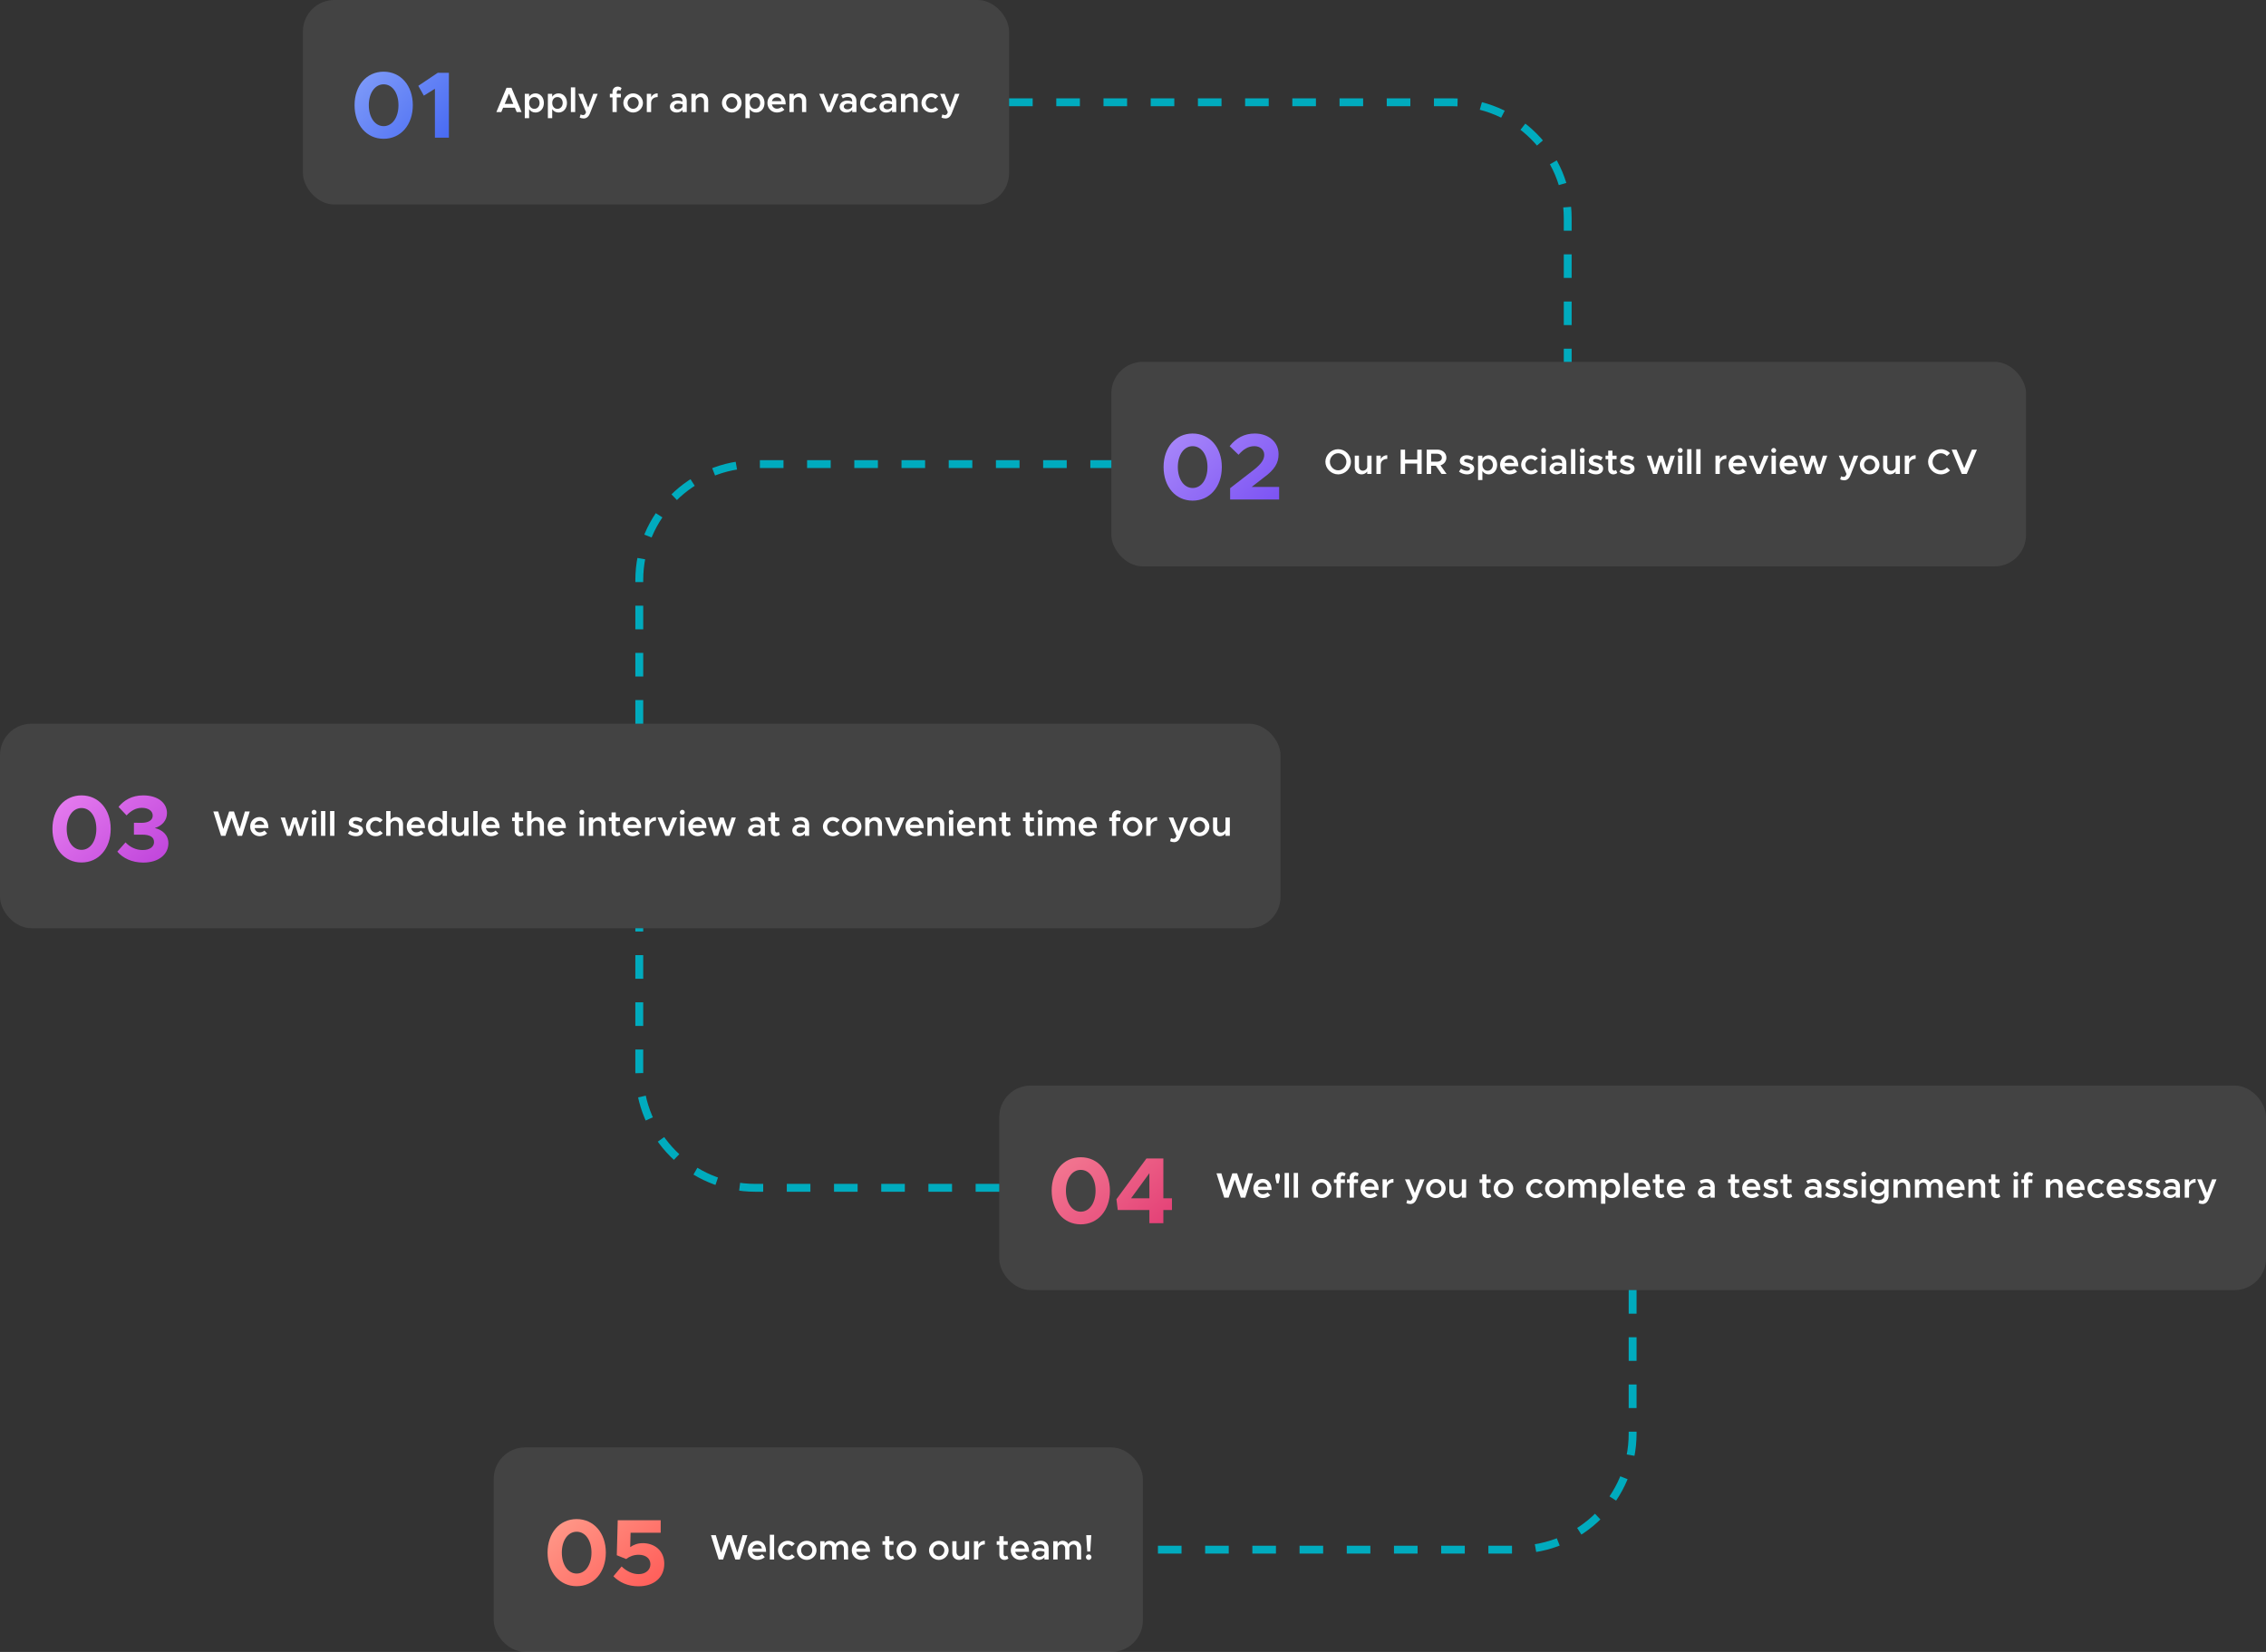 <svg xmlns="http://www.w3.org/2000/svg" xmlns:xlink="http://www.w3.org/1999/xlink" fill="none" height="840" viewBox="0 0 1152 840" width="1152"><rect x="0" y="0" width="1152" height="840" fill="#333333" stroke="none"/><linearGradient id="a" gradientUnits="userSpaceOnUse" x1="178" x2="233.963" y1="24" y2="77.964"><stop offset="0" stop-color="#8ba6fa"></stop><stop offset="1" stop-color="#3f62f1"></stop></linearGradient><linearGradient id="b" gradientUnits="userSpaceOnUse" x1="589" x2="644.504" y1="208" y2="271.434"><stop offset="0" stop-color="#b293fb"></stop><stop offset="1" stop-color="#754bf2"></stop></linearGradient><linearGradient id="c" gradientUnits="userSpaceOnUse" x1="24" x2="79.504" y1="392" y2="455.434"><stop offset="0" stop-color="#ee89f3"></stop><stop offset="1" stop-color="#b93bd8"></stop></linearGradient><linearGradient id="d" gradientUnits="userSpaceOnUse" x1="532" x2="587.253" y1="576" y2="641.119"><stop offset="0" stop-color="#f68597"></stop><stop offset="1" stop-color="#e13672"></stop></linearGradient><linearGradient id="e" gradientUnits="userSpaceOnUse" x1="275" x2="330.253" y1="760" y2="825.119"><stop offset="0" stop-color="#ffa895"></stop><stop offset="1" stop-color="#ff514f"></stop></linearGradient><rect fill="#fff" fill-opacity=".08" height="104" rx="16" width="359" x="154"></rect><path d="m195.038 70.576c8.688 0 14.832-7.056 14.832-17.088 0-9.984-6.144-17.04-14.832-17.04s-14.784 7.056-14.784 17.04c0 10.032 6.096 17.088 14.784 17.088zm0-6.432c-4.416 0-7.536-4.464-7.536-10.656s3.12-10.608 7.536-10.608c4.464 0 7.536 4.416 7.536 10.608s-3.072 10.656-7.536 10.656zm26.066 5.856h7.104v-32.976h-5.664l-9.888 6.624 2.832 4.992 5.616-3.504z" fill="url(#a)"></path><path d="m262.692 57h2.484l-5.166-12.366h-2.502l-5.166 12.366h2.502l.936-2.232h5.976zm-6.102-4.176 2.178-5.202 2.178 5.202zm15.641-5.346c-1.386 0-2.502.63-3.24 1.692v-1.476h-2.196v12.402h2.196v-4.572c.738 1.062 1.854 1.692 3.24 1.692 2.466 0 4.266-2.016 4.266-4.878 0-2.844-1.8-4.86-4.266-4.86zm-.594 7.866c-1.548 0-2.628-1.26-2.628-3.006s1.08-2.988 2.628-2.988c1.566 0 2.682 1.242 2.682 2.988s-1.116 3.006-2.682 3.006zm12.336-7.866c-1.386 0-2.502.63-3.24 1.692v-1.476h-2.196v12.402h2.196v-4.572c.738 1.062 1.854 1.692 3.24 1.692 2.466 0 4.266-2.016 4.266-4.878 0-2.844-1.8-4.86-4.266-4.86zm-.594 7.866c-1.548 0-2.628-1.26-2.628-3.006s1.08-2.988 2.628-2.988c1.566 0 2.682 1.242 2.682 2.988s-1.116 3.006-2.682 3.006zm6.847 1.656h2.196v-12.582h-2.196zm6.513 3.24c1.404-.018 2.484-.828 3.186-2.592l3.942-9.954h-2.268l-2.556 6.948-2.718-6.948h-2.322l3.942 9.378-.396.828c-.27.45-.666.612-1.188.612-.342 0-.792-.126-1.188-.342l-.468 1.584c.558.306 1.332.486 2.034.486zm16.791-13.32c0-.63.396-1.08.918-1.08.378 0 .72.144.918.342l.63-1.404c-.522-.45-1.278-.738-1.98-.738-1.548 0-2.628 1.116-2.628 2.682v.972h-1.35v1.818h1.35v7.488h2.142v-7.488h2.106v-1.818h-2.106zm8.354 10.296c2.7 0 4.986-2.232 4.986-4.878s-2.286-4.86-4.986-4.86-4.986 2.214-4.986 4.86 2.286 4.878 4.986 4.878zm0-1.872c-1.548 0-2.844-1.368-2.844-3.006 0-1.62 1.296-2.988 2.844-2.988 1.53 0 2.826 1.368 2.826 2.988 0 1.638-1.296 3.006-2.826 3.006zm9.14-5.85v-1.8h-2.196v9.306h2.196v-4.698c0-1.764 1.332-2.952 3.33-2.952v-1.872c-1.53 0-2.736.774-3.33 2.016zm14.105-2.016c-1.17 0-2.394.324-3.708.972l.756 1.53c.792-.396 1.638-.702 2.52-.702 1.692 0 2.286 1.044 2.286 2.124v.252c-.846-.324-1.764-.504-2.61-.504-2.088 0-3.798 1.26-3.798 3.096 0 1.8 1.494 2.97 3.474 2.97 1.08 0 2.25-.468 2.934-1.332v1.116h2.142v-5.598c0-2.358-1.53-3.924-3.996-3.924zm-.594 8.136c-1.044 0-1.818-.558-1.818-1.44s.882-1.494 1.98-1.494c.828 0 1.602.126 2.286.36v1.044c-.252.99-1.386 1.53-2.448 1.53zm12.044-8.136c-1.224 0-2.304.594-2.88 1.458v-1.242h-2.196v9.306h2.196v-5.886c.144-.99 1.098-1.764 2.25-1.764s1.962.9 1.962 2.16v5.49h2.124v-5.922c0-2.106-1.422-3.6-3.456-3.6zm15.438 9.738c2.7 0 4.986-2.232 4.986-4.878s-2.286-4.86-4.986-4.86-4.986 2.214-4.986 4.86 2.286 4.878 4.986 4.878zm0-1.872c-1.548 0-2.844-1.368-2.844-3.006 0-1.62 1.296-2.988 2.844-2.988 1.53 0 2.826 1.368 2.826 2.988 0 1.638-1.296 3.006-2.826 3.006zm12.38-7.866c-1.386 0-2.502.63-3.24 1.692v-1.476h-2.196v12.402h2.196v-4.572c.738 1.062 1.854 1.692 3.24 1.692 2.466 0 4.266-2.016 4.266-4.878 0-2.844-1.8-4.86-4.266-4.86zm-.594 7.866c-1.548 0-2.628-1.26-2.628-3.006s1.08-2.988 2.628-2.988c1.566 0 2.682 1.242 2.682 2.988s-1.116 3.006-2.682 3.006zm11.184-.072c-1.332 0-2.304-.9-2.574-2.178h7.02c0-3.438-1.674-5.616-4.554-5.616-2.646 0-4.734 2.052-4.734 4.842 0 2.862 2.196 4.896 4.86 4.896 1.35 0 2.97-.576 3.78-1.44l-1.386-1.44c-.522.54-1.548.936-2.412.936zm-.018-5.85c1.314 0 2.106.828 2.358 1.998h-4.896c.324-1.224 1.314-1.998 2.538-1.998zm11.444-1.944c-1.224 0-2.304.594-2.88 1.458v-1.242h-2.196v9.306h2.196v-5.886c.144-.99 1.098-1.764 2.25-1.764s1.962.9 1.962 2.16v5.49h2.124v-5.922c0-2.106-1.422-3.6-3.456-3.6zm14.052 9.522h2.07l3.942-9.306h-2.34l-2.646 6.768-2.7-6.768h-2.322zm10.937-9.522c-1.17 0-2.394.324-3.708.972l.756 1.53c.792-.396 1.638-.702 2.52-.702 1.692 0 2.286 1.044 2.286 2.124v.252c-.846-.324-1.764-.504-2.61-.504-2.088 0-3.798 1.26-3.798 3.096 0 1.8 1.494 2.97 3.474 2.97 1.08 0 2.25-.468 2.934-1.332v1.116h2.142v-5.598c0-2.358-1.53-3.924-3.996-3.924zm-.594 8.136c-1.044 0-1.818-.558-1.818-1.44s.882-1.494 1.98-1.494c.828 0 1.602.126 2.286.36v1.044c-.252.99-1.386 1.53-2.448 1.53zm11.45 1.602c1.476 0 2.718-.612 3.618-1.566l-1.476-1.278c-.522.594-1.314.972-2.124.972-1.53 0-2.808-1.368-2.808-3.006 0-1.62 1.278-2.988 2.808-2.988.792 0 1.566.378 2.07.936l1.476-1.296c-.882-.918-2.124-1.512-3.528-1.512-2.718 0-5.004 2.214-5.004 4.86s2.286 4.878 4.968 4.878zm9.394-9.738c-1.17 0-2.394.324-3.708.972l.756 1.53c.792-.396 1.638-.702 2.52-.702 1.692 0 2.286 1.044 2.286 2.124v.252c-.846-.324-1.764-.504-2.61-.504-2.088 0-3.798 1.26-3.798 3.096 0 1.8 1.494 2.97 3.474 2.97 1.08 0 2.25-.468 2.934-1.332v1.116h2.142v-5.598c0-2.358-1.53-3.924-3.996-3.924zm-.594 8.136c-1.044 0-1.818-.558-1.818-1.44s.882-1.494 1.98-1.494c.828 0 1.602.126 2.286.36v1.044c-.252.99-1.386 1.53-2.448 1.53zm12.044-8.136c-1.224 0-2.304.594-2.88 1.458v-1.242h-2.196v9.306h2.196v-5.886c.144-.99 1.098-1.764 2.25-1.764s1.962.9 1.962 2.16v5.49h2.124v-5.922c0-2.106-1.422-3.6-3.456-3.6zm10.322 9.738c1.476 0 2.718-.612 3.618-1.566l-1.476-1.278c-.522.594-1.314.972-2.124.972-1.53 0-2.808-1.368-2.808-3.006 0-1.62 1.278-2.988 2.808-2.988.792 0 1.566.378 2.07.936l1.476-1.296c-.882-.918-2.124-1.512-3.528-1.512-2.718 0-5.004 2.214-5.004 4.86s2.286 4.878 4.968 4.878zm7.235 3.024c1.403-.018 2.484-.828 3.186-2.592l3.942-9.954h-2.268l-2.556 6.948-2.718-6.948h-2.322l3.942 9.378-.396.828c-.27.45-.666.612-1.188.612-.343 0-.792-.126-1.188-.342l-.468 1.584c.558.306 1.332.486 2.034.486z" fill="#fff"></path><g stroke="#00abbe" stroke-dasharray="12 12" stroke-linejoin="round" stroke-width="4"><path d="m513 52h225c32.585 0 59 26.415 59 59v73"></path><path d="m830 656v73c0 32.585-26.415 59-59 59h-190"></path><path d="m508 604h-124c-32.585 0-59-26.415-59-59v-73"></path><path d="m325 368v-73c0-32.585 26.415-59 59-59h181"></path></g><rect fill="#fff" fill-opacity=".08" height="104" rx="16" width="465" x="565" y="184"></rect><path d="m606.327 254.576c8.688 0 14.832-7.056 14.832-17.088 0-9.984-6.144-17.04-14.832-17.04s-14.784 7.056-14.784 17.04c0 10.032 6.096 17.088 14.784 17.088zm0-6.432c-4.416 0-7.536-4.464-7.536-10.656s3.12-10.608 7.536-10.608c4.464 0 7.536 4.416 7.536 10.608s-3.072 10.656-7.536 10.656zm19.058 5.856h24.912v-6.384h-13.968l6-4.656c5.76-4.176 7.68-7.584 7.68-12 0-6.192-5.088-10.512-12.096-10.512-5.328 0-9.504 2.304-12.768 6.432l4.512 4.368c2.4-2.736 4.848-4.368 8.064-4.368 2.688 0 4.992 1.632 4.992 4.368 0 2.304-1.248 4.464-5.184 7.584l-12.144 9.408z" fill="url(#b)"></path><path d="m680.308 241.216c3.51 0 6.48-2.934 6.48-6.408s-2.97-6.39-6.48-6.39c-3.528 0-6.498 2.916-6.498 6.39s2.97 6.408 6.498 6.408zm0-2.052c-2.286 0-4.212-1.98-4.212-4.356 0-2.358 1.926-4.338 4.212-4.338 2.268 0 4.176 1.98 4.176 4.338 0 2.376-1.908 4.356-4.176 4.356zm14.77-7.47v5.886c-.144.99-1.098 1.764-2.25 1.764s-1.962-.9-1.962-2.16v-5.49h-2.124v5.922c0 2.106 1.422 3.6 3.456 3.6 1.224 0 2.304-.594 2.88-1.458v1.242h2.196v-9.306zm6.866 1.8v-1.8h-2.196v9.306h2.196v-4.698c0-1.764 1.332-2.952 3.33-2.952v-1.872c-1.53 0-2.736.774-3.33 2.016zm18.551-4.86v5.04h-6.174v-5.04h-2.25v12.366h2.25v-5.274h6.174v5.274h2.25v-12.366zm14.928 12.366-3.096-4.392c1.782-.558 2.988-1.998 2.988-3.87 0-2.412-1.98-4.104-4.626-4.104h-5.382v12.366h2.25v-4.158h2.394l2.916 4.158zm-7.866-10.296h2.88c1.53 0 2.592.774 2.592 2.034s-1.062 2.034-2.592 2.034h-2.88zm18.255 10.512c2.178 0 3.654-1.152 3.654-2.934 0-1.944-1.692-2.484-3.258-2.916-1.422-.414-1.908-.594-1.908-1.188 0-.522.594-.828 1.368-.828.81 0 1.764.288 2.646.846l.918-1.602c-1.008-.666-2.286-1.116-3.564-1.116-2.07 0-3.51 1.188-3.51 2.934.018 1.656 1.296 2.232 3.312 2.754 1.062.288 1.872.522 1.872 1.242 0 .576-.612.954-1.494.954-1.17 0-2.214-.432-3.114-1.08l-.99 1.53c1.116.9 2.646 1.404 4.068 1.404zm11.052-9.738c-1.386 0-2.502.63-3.24 1.692v-1.476h-2.196v12.402h2.196v-4.572c.738 1.062 1.854 1.692 3.24 1.692 2.466 0 4.266-2.016 4.266-4.878 0-2.844-1.8-4.86-4.266-4.86zm-.594 7.866c-1.548 0-2.628-1.26-2.628-3.006s1.08-2.988 2.628-2.988c1.566 0 2.682 1.242 2.682 2.988s-1.116 3.006-2.682 3.006zm11.184-.072c-1.332 0-2.304-.9-2.574-2.178h7.02c0-3.438-1.674-5.616-4.554-5.616-2.646 0-4.734 2.052-4.734 4.842 0 2.862 2.196 4.896 4.86 4.896 1.35 0 2.97-.576 3.78-1.44l-1.386-1.44c-.522.54-1.548.936-2.412.936zm-.018-5.85c1.314 0 2.106.828 2.358 1.998h-4.896c.324-1.224 1.314-1.998 2.538-1.998zm10.85 7.794c1.476 0 2.718-.612 3.618-1.566l-1.476-1.278c-.522.594-1.314.972-2.124.972-1.53 0-2.808-1.368-2.808-3.006 0-1.62 1.278-2.988 2.808-2.988.792 0 1.566.378 2.07.936l1.476-1.296c-.882-.918-2.124-1.512-3.528-1.512-2.718 0-5.004 2.214-5.004 4.86s2.286 4.878 4.968 4.878zm6.46-10.926c.684 0 1.242-.594 1.242-1.26s-.558-1.242-1.242-1.242c-.702 0-1.26.576-1.26 1.242s.558 1.26 1.26 1.26zm-1.116 10.71h2.196v-9.306h-2.196zm8.673-9.522c-1.17 0-2.394.324-3.708.972l.756 1.53c.792-.396 1.638-.702 2.52-.702 1.692 0 2.286 1.044 2.286 2.124v.252c-.846-.324-1.764-.504-2.61-.504-2.088 0-3.798 1.26-3.798 3.096 0 1.8 1.494 2.97 3.474 2.97 1.08 0 2.25-.468 2.934-1.332v1.116h2.142v-5.598c0-2.358-1.53-3.924-3.996-3.924zm-.594 8.136c-1.044 0-1.818-.558-1.818-1.44s.882-1.494 1.98-1.494c.828 0 1.602.126 2.286.36v1.044c-.252.99-1.386 1.53-2.448 1.53zm6.968 1.386h2.196v-12.582h-2.196zm5.739-10.71c.684 0 1.242-.594 1.242-1.26s-.558-1.242-1.242-1.242c-.702 0-1.26.576-1.26 1.242s.558 1.26 1.26 1.26zm-1.116 10.71h2.196v-9.306h-2.196zm8.061.216c2.178 0 3.654-1.152 3.654-2.934 0-1.944-1.692-2.484-3.258-2.916-1.422-.414-1.908-.594-1.908-1.188 0-.522.594-.828 1.368-.828.81 0 1.764.288 2.646.846l.918-1.602c-1.008-.666-2.286-1.116-3.564-1.116-2.07 0-3.51 1.188-3.51 2.934.018 1.656 1.296 2.232 3.312 2.754 1.062.288 1.872.522 1.872 1.242 0 .576-.612.954-1.494.954-1.17 0-2.214-.432-3.114-1.08l-.99 1.53c1.116.9 2.646 1.404 4.068 1.404zm10.206-2.214c-.198.198-.54.342-.918.342-.522 0-.918-.45-.918-1.08v-4.752h2.106v-1.818h-2.106v-2.556h-2.142v2.556h-1.35v1.818h1.35v5.022c0 1.566 1.08 2.682 2.628 2.682.702 0 1.458-.288 1.98-.738zm5.772 2.214c2.178 0 3.654-1.152 3.654-2.934 0-1.944-1.692-2.484-3.258-2.916-1.422-.414-1.908-.594-1.908-1.188 0-.522.594-.828 1.368-.828.81 0 1.764.288 2.646.846l.918-1.602c-1.008-.666-2.286-1.116-3.564-1.116-2.07 0-3.51 1.188-3.51 2.934.018 1.656 1.296 2.232 3.312 2.754 1.062.288 1.872.522 1.872 1.242 0 .576-.612.954-1.494.954-1.17 0-2.214-.432-3.114-1.08l-.99 1.53c1.116.9 2.646 1.404 4.068 1.404zm13.036-.216h1.998l1.98-6.372 1.998 6.372h1.998l3.132-9.306h-2.196l-1.926 6.354-2.088-6.354h-1.836l-2.07 6.354-1.944-6.354h-2.196zm13.84-10.71c.684 0 1.242-.594 1.242-1.26s-.558-1.242-1.242-1.242c-.702 0-1.26.576-1.26 1.242s.558 1.26 1.26 1.26zm-1.116 10.71h2.196v-9.306h-2.196zm4.623 0h2.196v-12.582h-2.196zm4.623 0h2.196v-12.582h-2.196zm11.97-7.506v-1.8h-2.196v9.306h2.196v-4.698c0-1.764 1.332-2.952 3.33-2.952v-1.872c-1.53 0-2.736.774-3.33 2.016zm9.295 5.778c-1.332 0-2.304-.9-2.574-2.178h7.02c0-3.438-1.674-5.616-4.554-5.616-2.646 0-4.734 2.052-4.734 4.842 0 2.862 2.196 4.896 4.86 4.896 1.35 0 2.97-.576 3.78-1.44l-1.386-1.44c-.522.54-1.548.936-2.412.936zm-.018-5.85c1.314 0 2.106.828 2.358 1.998h-4.896c.324-1.224 1.314-1.998 2.538-1.998zm9.482 7.578h2.07l3.942-9.306h-2.34l-2.646 6.768-2.7-6.768h-2.322zm8.654-10.71c.684 0 1.242-.594 1.242-1.26s-.558-1.242-1.242-1.242c-.702 0-1.26.576-1.26 1.242s.558 1.26 1.26 1.26zm-1.116 10.71h2.196v-9.306h-2.196zm8.961-1.728c-1.332 0-2.304-.9-2.574-2.178h7.02c0-3.438-1.674-5.616-4.554-5.616-2.646 0-4.734 2.052-4.734 4.842 0 2.862 2.196 4.896 4.86 4.896 1.35 0 2.97-.576 3.78-1.44l-1.386-1.44c-.522.54-1.548.936-2.412.936zm-.018-5.85c1.314 0 2.106.828 2.358 1.998h-4.896c.324-1.224 1.314-1.998 2.538-1.998zm8.287 7.578h1.998l1.98-6.372 1.998 6.372h1.998l3.132-9.306h-2.196l-1.926 6.354-2.088-6.354h-1.836l-2.07 6.354-1.944-6.354h-2.196zm19.711 3.24c1.404-.018 2.484-.828 3.186-2.592l3.942-9.954h-2.268l-2.556 6.948-2.718-6.948h-2.322l3.942 9.378-.396.828c-.27.45-.666.612-1.188.612-.342 0-.792-.126-1.188-.342l-.468 1.584c.558.306 1.332.486 2.034.486zm12.946-3.024c2.7 0 4.986-2.232 4.986-4.878s-2.286-4.86-4.986-4.86-4.986 2.214-4.986 4.86 2.286 4.878 4.986 4.878zm0-1.872c-1.548 0-2.844-1.368-2.844-3.006 0-1.62 1.296-2.988 2.844-2.988 1.53 0 2.826 1.368 2.826 2.988 0 1.638-1.296 3.006-2.826 3.006zm13.191-7.65v5.886c-.144.99-1.098 1.764-2.25 1.764s-1.962-.9-1.962-2.16v-5.49h-2.124v5.922c0 2.106 1.422 3.6 3.456 3.6 1.224 0 2.304-.594 2.88-1.458v1.242h2.196v-9.306zm6.866 1.8v-1.8h-2.196v9.306h2.196v-4.698c0-1.764 1.332-2.952 3.33-2.952v-1.872c-1.53 0-2.736.774-3.33 2.016zm16.156 7.722c1.818 0 3.474-.774 4.662-2.016l-1.584-1.476c-.774.882-1.872 1.44-3.078 1.44-2.286 0-4.212-1.98-4.212-4.356 0-2.358 1.926-4.338 4.212-4.338 1.188 0 2.304.558 3.06 1.44l1.602-1.494c-1.188-1.224-2.844-1.998-4.662-1.998-3.528 0-6.498 2.916-6.498 6.39s2.97 6.408 6.498 6.408zm15.808-12.582-3.92 9.378-3.924-9.378h-2.484l5.166 12.366h2.502l5.17-12.366z" fill="#fff"></path><rect fill="#fff" fill-opacity=".08" height="104" rx="16" width="651" y="368"></rect><path d="m41.444 438.576c8.688 0 14.832-7.056 14.832-17.088 0-9.984-6.144-17.04-14.832-17.04s-14.784 7.056-14.784 17.04c0 10.032 6.096 17.088 14.784 17.088zm0-6.432c-4.416 0-7.536-4.464-7.536-10.656s3.12-10.608 7.536-10.608c4.464 0 7.536 4.416 7.536 10.608s-3.072 10.656-7.536 10.656zm31.443 6.48c7.68 0 12.72-4.128 12.72-9.84 0-4.368-3.312-6.912-6.912-7.728 3.6-1.056 6.192-3.792 6.192-7.584 0-5.232-4.656-9.024-12.096-9.024-5.856 0-9.792 2.544-12.528 5.856l4.08 4.32c2.208-2.304 4.656-3.84 7.776-3.84 3.264 0 5.52 1.536 5.52 3.936 0 2.352-2.16 3.696-5.76 3.696l-3.792-.048v6.048h3.792c4.464-.048 6.432 1.248 6.432 3.792 0 2.352-2.112 4.032-5.76 4.032-3.312 0-6.432-1.392-8.736-3.888l-4.176 4.704c2.784 3.216 7.296 5.568 13.248 5.568z" fill="url(#c)"></path><path d="m112.374 425h2.232l3.114-9.18 3.096 9.18h2.25l3.906-12.366h-2.466l-2.646 8.856-2.916-8.856h-2.448l-2.934 8.856-2.646-8.856h-2.466zm19.645-1.728c-1.332 0-2.304-.9-2.574-2.178h7.02c0-3.438-1.674-5.616-4.554-5.616-2.646 0-4.734 2.052-4.734 4.842 0 2.862 2.196 4.896 4.86 4.896 1.35 0 2.97-.576 3.78-1.44l-1.386-1.44c-.522.54-1.548.936-2.412.936zm-.018-5.85c1.314 0 2.106.828 2.358 1.998h-4.896c.324-1.224 1.314-1.998 2.538-1.998zm13.841 7.578h1.998l1.98-6.372 1.998 6.372h1.998l3.132-9.306h-2.196l-1.926 6.354-2.088-6.354h-1.836l-2.07 6.354-1.944-6.354h-2.196zm13.839-10.71c.684 0 1.242-.594 1.242-1.26s-.558-1.242-1.242-1.242c-.702 0-1.26.576-1.26 1.242s.558 1.26 1.26 1.26zm-1.116 10.71h2.196v-9.306h-2.196zm4.623 0h2.196v-12.582h-2.196zm4.623 0h2.196v-12.582h-2.196zm13.159.216c2.178 0 3.654-1.152 3.654-2.934 0-1.944-1.692-2.484-3.258-2.916-1.422-.414-1.908-.594-1.908-1.188 0-.522.594-.828 1.368-.828.81 0 1.764.288 2.646.846l.918-1.602c-1.008-.666-2.286-1.116-3.564-1.116-2.07 0-3.51 1.188-3.51 2.934.018 1.656 1.296 2.232 3.312 2.754 1.062.288 1.872.522 1.872 1.242 0 .576-.612.954-1.494.954-1.17 0-2.214-.432-3.114-1.08l-.99 1.53c1.116.9 2.646 1.404 4.068 1.404zm10.044 0c1.476 0 2.718-.612 3.618-1.566l-1.476-1.278c-.522.594-1.314.972-2.124.972-1.53 0-2.808-1.368-2.808-3.006 0-1.62 1.278-2.988 2.808-2.988.792 0 1.566.378 2.07.936l1.476-1.296c-.882-.918-2.124-1.512-3.528-1.512-2.718 0-5.004 2.214-5.004 4.86s2.286 4.878 4.968 4.878zm10.42-9.738c-1.242 0-2.34.594-2.898 1.494v-4.554h-2.196v12.582h2.196v-5.634c0-1.116 1.026-2.016 2.268-2.016 1.152 0 1.962.9 1.962 2.16v5.49h2.124v-5.922c0-2.106-1.422-3.6-3.456-3.6zm10.178 7.794c-1.332 0-2.304-.9-2.574-2.178h7.02c0-3.438-1.674-5.616-4.554-5.616-2.646 0-4.734 2.052-4.734 4.842 0 2.862 2.196 4.896 4.86 4.896 1.35 0 2.97-.576 3.78-1.44l-1.386-1.44c-.522.54-1.548.936-2.412.936zm-.018-5.85c1.314 0 2.106.828 2.358 1.998h-4.896c.324-1.224 1.314-1.998 2.538-1.998zm13.442-5.004v4.716c-.738-1.044-1.854-1.656-3.222-1.656-2.466 0-4.266 2.016-4.266 4.86 0 2.862 1.8 4.878 4.266 4.878 1.368 0 2.484-.612 3.222-1.656v1.44h2.196v-12.582zm-2.628 10.926c-1.566 0-2.682-1.26-2.682-3.006s1.116-2.988 2.682-2.988c1.548 0 2.628 1.242 2.628 2.988s-1.08 3.006-2.628 3.006zm13.596-7.65v5.886c-.144.99-1.098 1.764-2.25 1.764s-1.962-.9-1.962-2.16v-5.49h-2.124v5.922c0 2.106 1.422 3.6 3.456 3.6 1.224 0 2.304-.594 2.88-1.458v1.242h2.196v-9.306zm4.616 9.306h2.196v-12.582h-2.196zm8.961-1.728c-1.332 0-2.304-.9-2.574-2.178h7.02c0-3.438-1.674-5.616-4.554-5.616-2.646 0-4.734 2.052-4.734 4.842 0 2.862 2.196 4.896 4.86 4.896 1.35 0 2.97-.576 3.78-1.44l-1.386-1.44c-.522.54-1.548.936-2.412.936zm-.018-5.85c1.314 0 2.106.828 2.358 1.998h-4.896c.324-1.224 1.314-1.998 2.538-1.998zm16.109 5.58c-.198.198-.54.342-.918.342-.522 0-.918-.45-.918-1.08v-4.752h2.106v-1.818h-2.106v-2.556h-2.142v2.556h-1.35v1.818h1.35v5.022c0 1.566 1.08 2.682 2.628 2.682.702 0 1.458-.288 1.98-.738zm7.411-7.524c-1.242 0-2.34.594-2.898 1.494v-4.554h-2.196v12.582h2.196v-5.634c0-1.116 1.026-2.016 2.268-2.016 1.152 0 1.962.9 1.962 2.16v5.49h2.124v-5.922c0-2.106-1.422-3.6-3.456-3.6zm10.178 7.794c-1.332 0-2.304-.9-2.574-2.178h7.02c0-3.438-1.674-5.616-4.554-5.616-2.646 0-4.734 2.052-4.734 4.842 0 2.862 2.196 4.896 4.86 4.896 1.35 0 2.97-.576 3.78-1.44l-1.386-1.44c-.522.54-1.548.936-2.412.936zm-.018-5.85c1.314 0 2.106.828 2.358 1.998h-4.896c.324-1.224 1.314-1.998 2.538-1.998zm12.581-3.132c.684 0 1.242-.594 1.242-1.26s-.558-1.242-1.242-1.242c-.702 0-1.26.576-1.26 1.242s.558 1.26 1.26 1.26zm-1.116 10.71h2.196v-9.306h-2.196zm9.699-9.522c-1.224 0-2.304.594-2.88 1.458v-1.242h-2.196v9.306h2.196v-5.886c.144-.99 1.098-1.764 2.25-1.764s1.962.9 1.962 2.16v5.49h2.124v-5.922c0-2.106-1.422-3.6-3.456-3.6zm10.484 7.524c-.198.198-.54.342-.918.342-.522 0-.918-.45-.918-1.08v-4.752h2.106v-1.818h-2.106v-2.556h-2.142v2.556h-1.35v1.818h1.35v5.022c0 1.566 1.08 2.682 2.628 2.682.702 0 1.458-.288 1.98-.738zm6.673.27c-1.332 0-2.304-.9-2.574-2.178h7.02c0-3.438-1.674-5.616-4.554-5.616-2.646 0-4.734 2.052-4.734 4.842 0 2.862 2.196 4.896 4.86 4.896 1.35 0 2.97-.576 3.78-1.44l-1.386-1.44c-.522.54-1.548.936-2.412.936zm-.018-5.85c1.314 0 2.106.828 2.358 1.998h-4.896c.324-1.224 1.314-1.998 2.538-1.998zm8.617.072v-1.8h-2.196v9.306h2.196v-4.698c0-1.764 1.332-2.952 3.33-2.952v-1.872c-1.53 0-2.736.774-3.33 2.016zm8.071 7.506h2.07l3.942-9.306h-2.34l-2.646 6.768-2.7-6.768h-2.322zm8.654-10.71c.684 0 1.242-.594 1.242-1.26s-.558-1.242-1.242-1.242c-.702 0-1.26.576-1.26 1.242s.558 1.26 1.26 1.26zm-1.116 10.71h2.196v-9.306h-2.196zm8.961-1.728c-1.332 0-2.304-.9-2.574-2.178h7.02c0-3.438-1.674-5.616-4.554-5.616-2.646 0-4.734 2.052-4.734 4.842 0 2.862 2.196 4.896 4.86 4.896 1.35 0 2.97-.576 3.78-1.44l-1.386-1.44c-.522.54-1.548.936-2.412.936zm-.018-5.85c1.314 0 2.106.828 2.358 1.998h-4.896c.324-1.224 1.314-1.998 2.538-1.998zm8.287 7.578h1.998l1.98-6.372 1.998 6.372h1.998l3.132-9.306h-2.196l-1.926 6.354-2.088-6.354h-1.836l-2.07 6.354-1.944-6.354h-2.196zm21.871-9.522c-1.17 0-2.394.324-3.708.972l.756 1.53c.792-.396 1.638-.702 2.52-.702 1.692 0 2.286 1.044 2.286 2.124v.252c-.846-.324-1.764-.504-2.61-.504-2.088 0-3.798 1.26-3.798 3.096 0 1.8 1.494 2.97 3.474 2.97 1.08 0 2.25-.468 2.934-1.332v1.116h2.142v-5.598c0-2.358-1.53-3.924-3.996-3.924zm-.594 8.136c-1.044 0-1.818-.558-1.818-1.44s.882-1.494 1.98-1.494c.828 0 1.602.126 2.286.36v1.044c-.252.99-1.386 1.53-2.448 1.53zm11.612-.612c-.198.198-.54.342-.918.342-.522 0-.918-.45-.918-1.08v-4.752h2.106v-1.818h-2.106v-2.556h-2.142v2.556h-1.35v1.818h1.35v5.022c0 1.566 1.08 2.682 2.628 2.682.702 0 1.458-.288 1.98-.738zm11.482-7.524c-1.17 0-2.394.324-3.708.972l.756 1.53c.792-.396 1.638-.702 2.52-.702 1.692 0 2.286 1.044 2.286 2.124v.252c-.846-.324-1.764-.504-2.61-.504-2.088 0-3.798 1.26-3.798 3.096 0 1.8 1.494 2.97 3.474 2.97 1.08 0 2.25-.468 2.934-1.332v1.116h2.142v-5.598c0-2.358-1.53-3.924-3.996-3.924zm-.594 8.136c-1.044 0-1.818-.558-1.818-1.44s.882-1.494 1.98-1.494c.828 0 1.602.126 2.286.36v1.044c-.252.99-1.386 1.53-2.448 1.53zm16.548 1.602c1.476 0 2.718-.612 3.618-1.566l-1.476-1.278c-.522.594-1.314.972-2.124.972-1.53 0-2.808-1.368-2.808-3.006 0-1.62 1.278-2.988 2.808-2.988.792 0 1.566.378 2.07.936l1.476-1.296c-.882-.918-2.124-1.512-3.528-1.512-2.718 0-5.004 2.214-5.004 4.86s2.286 4.878 4.968 4.878zm9.65 0c2.7 0 4.986-2.232 4.986-4.878s-2.286-4.86-4.986-4.86-4.986 2.214-4.986 4.86 2.286 4.878 4.986 4.878zm0-1.872c-1.548 0-2.844-1.368-2.844-3.006 0-1.62 1.296-2.988 2.844-2.988 1.53 0 2.826 1.368 2.826 2.988 0 1.638-1.296 3.006-2.826 3.006zm11.967-7.866c-1.224 0-2.304.594-2.88 1.458v-1.242h-2.196v9.306h2.196v-5.886c.144-.99 1.098-1.764 2.25-1.764s1.962.9 1.962 2.16v5.49h2.124v-5.922c0-2.106-1.422-3.6-3.456-3.6zm8.954 9.522h2.07l3.942-9.306h-2.34l-2.646 6.768-2.7-6.768h-2.322zm11.279-1.728c-1.332 0-2.304-.9-2.574-2.178h7.02c0-3.438-1.674-5.616-4.554-5.616-2.646 0-4.734 2.052-4.734 4.842 0 2.862 2.196 4.896 4.86 4.896 1.35 0 2.97-.576 3.78-1.44l-1.386-1.44c-.522.54-1.548.936-2.412.936zm-.018-5.85c1.314 0 2.106.828 2.358 1.998h-4.896c.324-1.224 1.314-1.998 2.538-1.998zm11.443-1.944c-1.224 0-2.304.594-2.88 1.458v-1.242h-2.196v9.306h2.196v-5.886c.144-.99 1.098-1.764 2.25-1.764s1.962.9 1.962 2.16v5.49h2.124v-5.922c0-2.106-1.422-3.6-3.456-3.6zm6.956-1.188c.684 0 1.242-.594 1.242-1.26s-.558-1.242-1.242-1.242c-.702 0-1.26.576-1.26 1.242s.558 1.26 1.26 1.26zm-1.116 10.71h2.196v-9.306h-2.196zm8.961-1.728c-1.332 0-2.304-.9-2.574-2.178h7.02c0-3.438-1.674-5.616-4.554-5.616-2.646 0-4.734 2.052-4.734 4.842 0 2.862 2.196 4.896 4.86 4.896 1.35 0 2.97-.576 3.78-1.44l-1.386-1.44c-.522.54-1.548.936-2.412.936zm-.018-5.85c1.314 0 2.106.828 2.358 1.998h-4.896c.324-1.224 1.314-1.998 2.538-1.998zm11.444-1.944c-1.224 0-2.304.594-2.88 1.458v-1.242h-2.196v9.306h2.196v-5.886c.144-.99 1.098-1.764 2.25-1.764s1.962.9 1.962 2.16v5.49h2.124v-5.922c0-2.106-1.422-3.6-3.456-3.6zm10.484 7.524c-.198.198-.54.342-.918.342-.522 0-.918-.45-.918-1.08v-4.752h2.106v-1.818h-2.106v-2.556h-2.142v2.556h-1.35v1.818h1.35v5.022c0 1.566 1.08 2.682 2.628 2.682.702 0 1.458-.288 1.98-.738zm12.076 0c-.198.198-.54.342-.918.342-.522 0-.918-.45-.918-1.08v-4.752h2.106v-1.818h-2.106v-2.556h-2.142v2.556h-1.35v1.818h1.35v5.022c0 1.566 1.08 2.682 2.628 2.682.702 0 1.458-.288 1.98-.738zm3.451-8.712c.684 0 1.242-.594 1.242-1.26s-.558-1.242-1.242-1.242c-.702 0-1.26.576-1.26 1.242s.558 1.26 1.26 1.26zm-1.116 10.71h2.196v-9.306h-2.196zm15.369-9.522c-1.386 0-2.556.684-3.006 1.764-.576-1.098-1.656-1.764-2.97-1.764-1.17 0-2.124.576-2.592 1.476v-1.26h-2.196v9.306h2.196v-5.706c0-1.134.846-1.944 2.034-1.944 1.08 0 1.818.864 1.818 2.088v5.562h2.142v-5.706c0-1.134.828-1.944 2.034-1.944 1.062 0 1.8.864 1.8 2.088v5.562h2.142v-5.922c0-2.106-1.458-3.6-3.402-3.6zm10.115 7.794c-1.332 0-2.304-.9-2.574-2.178h7.02c0-3.438-1.674-5.616-4.554-5.616-2.646 0-4.734 2.052-4.734 4.842 0 2.862 2.196 4.896 4.86 4.896 1.35 0 2.97-.576 3.78-1.44l-1.386-1.44c-.522.54-1.548.936-2.412.936zm-.018-5.85c1.314 0 2.106.828 2.358 1.998h-4.896c.324-1.224 1.314-1.998 2.538-1.998zm14.273-2.502c0-.63.396-1.08.918-1.08.378 0 .72.144.918.342l.63-1.404c-.522-.45-1.278-.738-1.98-.738-1.548 0-2.628 1.116-2.628 2.682v.972h-1.35v1.818h1.35v7.488h2.142v-7.488h2.106v-1.818h-2.106zm8.354 10.296c2.7 0 4.986-2.232 4.986-4.878s-2.286-4.86-4.986-4.86-4.986 2.214-4.986 4.86 2.286 4.878 4.986 4.878zm0-1.872c-1.548 0-2.844-1.368-2.844-3.006 0-1.62 1.296-2.988 2.844-2.988 1.53 0 2.826 1.368 2.826 2.988 0 1.638-1.296 3.006-2.826 3.006zm9.141-5.85v-1.8h-2.196v9.306h2.196v-4.698c0-1.764 1.332-2.952 3.33-2.952v-1.872c-1.53 0-2.736.774-3.33 2.016zm11.945 10.746c1.404-.018 2.484-.828 3.186-2.592l3.942-9.954h-2.268l-2.556 6.948-2.718-6.948h-2.322l3.942 9.378-.396.828c-.27.45-.666.612-1.188.612-.342 0-.792-.126-1.188-.342l-.468 1.584c.558.306 1.332.486 2.034.486zm12.946-3.024c2.7 0 4.986-2.232 4.986-4.878s-2.286-4.86-4.986-4.86-4.986 2.214-4.986 4.86 2.286 4.878 4.986 4.878zm0-1.872c-1.548 0-2.844-1.368-2.844-3.006 0-1.62 1.296-2.988 2.844-2.988 1.53 0 2.826 1.368 2.826 2.988 0 1.638-1.296 3.006-2.826 3.006zm13.19-7.65v5.886c-.144.99-1.098 1.764-2.25 1.764s-1.962-.9-1.962-2.16v-5.49h-2.124v5.922c0 2.106 1.422 3.6 3.456 3.6 1.224 0 2.304-.594 2.88-1.458v1.242h2.196v-9.306z" fill="#fff"></path><rect fill="#fff" fill-opacity=".08" height="104" rx="16" width="644" x="508" y="552"></rect><path d="m549.436 622.576c8.688 0 14.832-7.056 14.832-17.088 0-9.984-6.144-17.04-14.832-17.04s-14.784 7.056-14.784 17.04c0 10.032 6.096 17.088 14.784 17.088zm0-6.432c-4.416 0-7.536-4.464-7.536-10.656s3.12-10.608 7.536-10.608c4.464 0 7.536 4.416 7.536 10.608s-3.072 10.656-7.536 10.656zm34.899 5.856h7.104v-6.72h4.368v-5.952h-4.368v-20.256h-8.592l-15.264 20.736.672 5.472h16.08zm-9.312-12.672 9.312-12.768v12.768z" fill="url(#d)"></path><path d="m622.374 609h2.232l3.114-9.18 3.096 9.18h2.25l3.906-12.366h-2.466l-2.646 8.856-2.916-8.856h-2.448l-2.934 8.856-2.646-8.856h-2.466zm19.645-1.728c-1.332 0-2.304-.9-2.574-2.178h7.02c0-3.438-1.674-5.616-4.554-5.616-2.646 0-4.734 2.052-4.734 4.842 0 2.862 2.196 4.896 4.86 4.896 1.35 0 2.97-.576 3.78-1.44l-1.386-1.44c-.522.54-1.548.936-2.412.936zm-.018-5.85c1.314 0 2.106.828 2.358 1.998h-4.896c.324-1.224 1.314-1.998 2.538-1.998zm7.033.288h.972c.306-1.242.702-2.898.702-3.87 0-.648-.54-1.206-1.188-1.206s-1.188.558-1.188 1.206c0 .972.396 2.628.702 3.87zm4.045 7.29h2.196v-12.582h-2.196zm4.623 0h2.196v-12.582h-2.196zm14.221.216c2.7 0 4.986-2.232 4.986-4.878s-2.286-4.86-4.986-4.86-4.986 2.214-4.986 4.86 2.286 4.878 4.986 4.878zm0-1.872c-1.548 0-2.844-1.368-2.844-3.006 0-1.62 1.296-2.988 2.844-2.988 1.53 0 2.826 1.368 2.826 2.988 0 1.638-1.296 3.006-2.826 3.006zm9.698-8.424c0-.63.396-1.08.918-1.08.378 0 .72.144.918.342l.63-1.404c-.522-.45-1.278-.738-1.98-.738-1.548 0-2.628 1.116-2.628 2.682v.972h-1.35v1.818h1.35v7.488h2.142v-7.488h2.106v-1.818h-2.106zm6.663 0c0-.63.396-1.08.918-1.08.378 0 .72.144.918.342l.63-1.404c-.522-.45-1.278-.738-1.98-.738-1.548 0-2.628 1.116-2.628 2.682v.972h-1.35v1.818h1.35v7.488h2.142v-7.488h2.106v-1.818h-2.106zm8.192 8.352c-1.332 0-2.304-.9-2.574-2.178h7.02c0-3.438-1.674-5.616-4.554-5.616-2.646 0-4.734 2.052-4.734 4.842 0 2.862 2.196 4.896 4.86 4.896 1.35 0 2.97-.576 3.78-1.44l-1.386-1.44c-.522.54-1.548.936-2.412.936zm-.018-5.85c1.314 0 2.106.828 2.358 1.998h-4.896c.324-1.224 1.314-1.998 2.538-1.998zm8.617.072v-1.8h-2.196v9.306h2.196v-4.698c0-1.764 1.332-2.952 3.33-2.952v-1.872c-1.53 0-2.736.774-3.33 2.016zm11.945 10.746c1.404-.018 2.484-.828 3.186-2.592l3.942-9.954h-2.268l-2.556 6.948-2.718-6.948h-2.322l3.942 9.378-.396.828c-.27.45-.666.612-1.188.612-.342 0-.792-.126-1.188-.342l-.468 1.584c.558.306 1.332.486 2.034.486zm12.946-3.024c2.7 0 4.986-2.232 4.986-4.878s-2.286-4.86-4.986-4.86-4.986 2.214-4.986 4.86 2.286 4.878 4.986 4.878zm0-1.872c-1.548 0-2.844-1.368-2.844-3.006 0-1.62 1.296-2.988 2.844-2.988 1.53 0 2.826 1.368 2.826 2.988 0 1.638-1.296 3.006-2.826 3.006zm13.19-7.65v5.886c-.144.99-1.098 1.764-2.25 1.764s-1.962-.9-1.962-2.16v-5.49h-2.124v5.922c0 2.106 1.422 3.6 3.456 3.6 1.224 0 2.304-.594 2.88-1.458v1.242h2.196v-9.306zm14.358 7.308c-.198.198-.54.342-.918.342-.522 0-.918-.45-.918-1.08v-4.752h2.106v-1.818h-2.106v-2.556h-2.142v2.556h-1.35v1.818h1.35v5.022c0 1.566 1.08 2.682 2.628 2.682.702 0 1.458-.288 1.98-.738zm6.835 2.214c2.7 0 4.986-2.232 4.986-4.878s-2.286-4.86-4.986-4.86-4.986 2.214-4.986 4.86 2.286 4.878 4.986 4.878zm0-1.872c-1.548 0-2.844-1.368-2.844-3.006 0-1.62 1.296-2.988 2.844-2.988 1.53 0 2.826 1.368 2.826 2.988 0 1.638-1.296 3.006-2.826 3.006zm16.47 1.872c1.476 0 2.718-.612 3.618-1.566l-1.476-1.278c-.522.594-1.314.972-2.124.972-1.53 0-2.808-1.368-2.808-3.006 0-1.62 1.278-2.988 2.808-2.988.792 0 1.566.378 2.07.936l1.476-1.296c-.882-.918-2.124-1.512-3.528-1.512-2.718 0-5.004 2.214-5.004 4.86s2.286 4.878 4.968 4.878zm9.651 0c2.7 0 4.986-2.232 4.986-4.878s-2.286-4.86-4.986-4.86-4.986 2.214-4.986 4.86 2.286 4.878 4.986 4.878zm0-1.872c-1.548 0-2.844-1.368-2.844-3.006 0-1.62 1.296-2.988 2.844-2.988 1.53 0 2.826 1.368 2.826 2.988 0 1.638-1.296 3.006-2.826 3.006zm17.636-7.866c-1.386 0-2.556.684-3.006 1.764-.576-1.098-1.656-1.764-2.97-1.764-1.17 0-2.124.576-2.592 1.476v-1.26h-2.196v9.306h2.196v-5.706c0-1.134.846-1.944 2.034-1.944 1.08 0 1.818.864 1.818 2.088v5.562h2.142v-5.706c0-1.134.828-1.944 2.034-1.944 1.062 0 1.8.864 1.8 2.088v5.562h2.142v-5.922c0-2.106-1.458-3.6-3.402-3.6zm11.268 0c-1.386 0-2.502.63-3.24 1.692v-1.476h-2.196v12.402h2.196v-4.572c.738 1.062 1.854 1.692 3.24 1.692 2.466 0 4.266-2.016 4.266-4.878 0-2.844-1.8-4.86-4.266-4.86zm-.594 7.866c-1.548 0-2.628-1.26-2.628-3.006s1.08-2.988 2.628-2.988c1.566 0 2.682 1.242 2.682 2.988s-1.116 3.006-2.682 3.006zm6.846 1.656h2.196v-12.582h-2.196zm8.961-1.728c-1.332 0-2.304-.9-2.574-2.178h7.02c0-3.438-1.674-5.616-4.554-5.616-2.646 0-4.734 2.052-4.734 4.842 0 2.862 2.196 4.896 4.86 4.896 1.35 0 2.97-.576 3.78-1.44l-1.386-1.44c-.522.54-1.548.936-2.412.936zm-.018-5.85c1.314 0 2.106.828 2.358 1.998h-4.896c.324-1.224 1.314-1.998 2.538-1.998zm11.011 5.58c-.198.198-.54.342-.918.342-.522 0-.918-.45-.918-1.08v-4.752h2.106v-1.818h-2.106v-2.556h-2.142v2.556h-1.35v1.818h1.35v5.022c0 1.566 1.08 2.682 2.628 2.682.702 0 1.458-.288 1.98-.738zm6.673.27c-1.332 0-2.304-.9-2.574-2.178h7.02c0-3.438-1.674-5.616-4.554-5.616-2.646 0-4.734 2.052-4.734 4.842 0 2.862 2.196 4.896 4.86 4.896 1.35 0 2.97-.576 3.78-1.44l-1.386-1.44c-.522.54-1.548.936-2.412.936zm-.018-5.85c1.314 0 2.106.828 2.358 1.998h-4.896c.324-1.224 1.314-1.998 2.538-1.998zm15.515-1.944c-1.17 0-2.394.324-3.708.972l.756 1.53c.792-.396 1.638-.702 2.52-.702 1.692 0 2.286 1.044 2.286 2.124v.252c-.846-.324-1.764-.504-2.61-.504-2.088 0-3.798 1.26-3.798 3.096 0 1.8 1.494 2.97 3.474 2.97 1.08 0 2.25-.468 2.934-1.332v1.116h2.142v-5.598c0-2.358-1.53-3.924-3.996-3.924zm-.594 8.136c-1.044 0-1.818-.558-1.818-1.44s.882-1.494 1.98-1.494c.828 0 1.602.126 2.286.36v1.044c-.252.99-1.386 1.53-2.448 1.53zm16.71-.612c-.198.198-.54.342-.918.342-.522 0-.918-.45-.918-1.08v-4.752h2.106v-1.818h-2.106v-2.556h-2.142v2.556h-1.35v1.818h1.35v5.022c0 1.566 1.08 2.682 2.628 2.682.702 0 1.458-.288 1.98-.738zm6.672.27c-1.332 0-2.304-.9-2.574-2.178h7.02c0-3.438-1.674-5.616-4.554-5.616-2.646 0-4.734 2.052-4.734 4.842 0 2.862 2.196 4.896 4.86 4.896 1.35 0 2.97-.576 3.78-1.44l-1.386-1.44c-.522.54-1.548.936-2.412.936zm-.018-5.85c1.314 0 2.106.828 2.358 1.998h-4.896c.324-1.224 1.314-1.998 2.538-1.998zm9.806 7.794c2.178 0 3.654-1.152 3.654-2.934 0-1.944-1.692-2.484-3.258-2.916-1.422-.414-1.908-.594-1.908-1.188 0-.522.594-.828 1.368-.828.81 0 1.764.288 2.646.846l.918-1.602c-1.008-.666-2.286-1.116-3.564-1.116-2.07 0-3.51 1.188-3.51 2.934.018 1.656 1.296 2.232 3.312 2.754 1.062.288 1.872.522 1.872 1.242 0 .576-.612.954-1.494.954-1.17 0-2.214-.432-3.114-1.08l-.99 1.53c1.116.9 2.646 1.404 4.068 1.404zm10.206-2.214c-.198.198-.54.342-.918.342-.522 0-.918-.45-.918-1.08v-4.752h2.106v-1.818h-2.106v-2.556h-2.142v2.556h-1.35v1.818h1.35v5.022c0 1.566 1.08 2.682 2.628 2.682.702 0 1.458-.288 1.98-.738zm11.482-7.524c-1.17 0-2.394.324-3.708.972l.756 1.53c.792-.396 1.638-.702 2.52-.702 1.692 0 2.286 1.044 2.286 2.124v.252c-.846-.324-1.764-.504-2.61-.504-2.088 0-3.798 1.26-3.798 3.096 0 1.8 1.494 2.97 3.474 2.97 1.08 0 2.25-.468 2.934-1.332v1.116h2.142v-5.598c0-2.358-1.53-3.924-3.996-3.924zm-.594 8.136c-1.044 0-1.818-.558-1.818-1.44s.882-1.494 1.98-1.494c.828 0 1.602.126 2.286.36v1.044c-.252.99-1.386 1.53-2.448 1.53zm10.406 1.602c2.178 0 3.654-1.152 3.654-2.934 0-1.944-1.692-2.484-3.258-2.916-1.422-.414-1.908-.594-1.908-1.188 0-.522.594-.828 1.368-.828.81 0 1.764.288 2.646.846l.918-1.602c-1.008-.666-2.286-1.116-3.564-1.116-2.07 0-3.51 1.188-3.51 2.934.018 1.656 1.296 2.232 3.312 2.754 1.062.288 1.872.522 1.872 1.242 0 .576-.612.954-1.494.954-1.17 0-2.214-.432-3.114-1.08l-.99 1.53c1.116.9 2.646 1.404 4.068 1.404zm9 0c2.178 0 3.654-1.152 3.654-2.934 0-1.944-1.692-2.484-3.258-2.916-1.422-.414-1.908-.594-1.908-1.188 0-.522.594-.828 1.368-.828.81 0 1.764.288 2.646.846l.918-1.602c-1.008-.666-2.286-1.116-3.564-1.116-2.07 0-3.51 1.188-3.51 2.934.018 1.656 1.296 2.232 3.312 2.754 1.062.288 1.872.522 1.872 1.242 0 .576-.612.954-1.494.954-1.17 0-2.214-.432-3.114-1.08l-.99 1.53c1.116.9 2.646 1.404 4.068 1.404zm6.678-10.926c.684 0 1.242-.594 1.242-1.26s-.558-1.242-1.242-1.242c-.702 0-1.26.576-1.26 1.242s.558 1.26 1.26 1.26zm-1.116 10.71h2.196v-9.306h-2.196zm11.553-9.306v1.386c-.666-.99-1.872-1.602-3.186-1.602-2.412 0-4.194 1.818-4.194 4.41s1.782 4.428 4.194 4.428c1.332 0 2.448-.594 3.186-1.584v1.206c0 1.404-1.152 2.286-2.988 2.286-1.098 0-2.214-.378-2.862-.972l-.81 1.602c.918.72 2.394 1.242 3.996 1.242 2.844 0 4.86-1.692 4.86-4.086v-8.316zm-2.556 6.75c-1.476 0-2.538-1.062-2.538-2.556 0-1.476 1.062-2.538 2.538-2.538 1.494 0 2.556 1.062 2.556 2.538 0 1.494-1.062 2.556-2.556 2.556zm12.286-6.966c-1.224 0-2.304.594-2.88 1.458v-1.242h-2.196v9.306h2.196v-5.886c.144-.99 1.098-1.764 2.25-1.764s1.962.9 1.962 2.16v5.49h2.124v-5.922c0-2.106-1.422-3.6-3.456-3.6zm16.586 0c-1.386 0-2.556.684-3.006 1.764-.576-1.098-1.656-1.764-2.97-1.764-1.17 0-2.124.576-2.592 1.476v-1.26h-2.196v9.306h2.196v-5.706c0-1.134.846-1.944 2.034-1.944 1.08 0 1.818.864 1.818 2.088v5.562h2.142v-5.706c0-1.134.828-1.944 2.034-1.944 1.062 0 1.8.864 1.8 2.088v5.562h2.142v-5.922c0-2.106-1.458-3.6-3.402-3.6zm10.115 7.794c-1.332 0-2.304-.9-2.574-2.178h7.02c0-3.438-1.674-5.616-4.554-5.616-2.646 0-4.734 2.052-4.734 4.842 0 2.862 2.196 4.896 4.86 4.896 1.35 0 2.97-.576 3.78-1.44l-1.386-1.44c-.522.54-1.548.936-2.412.936zm-.018-5.85c1.314 0 2.106.828 2.358 1.998h-4.896c.324-1.224 1.314-1.998 2.538-1.998zm11.446-1.944c-1.23 0-2.31.594-2.88 1.458v-1.242h-2.2v9.306h2.2v-5.886c.14-.99 1.1-1.764 2.25-1.764s1.96.9 1.96 2.16v5.49h2.12v-5.922c0-2.106-1.42-3.6-3.45-3.6zm10.48 7.524c-.2.198-.54.342-.92.342-.52 0-.91-.45-.91-1.08v-4.752h2.1v-1.818h-2.1v-2.556h-2.15v2.556h-1.35v1.818h1.35v5.022c0 1.566 1.08 2.682 2.63 2.682.7 0 1.46-.288 1.98-.738zm8.55-8.712c.68 0 1.24-.594 1.24-1.26s-.56-1.242-1.24-1.242c-.7 0-1.26.576-1.26 1.242s.56 1.26 1.26 1.26zm-1.12 10.71h2.2v-9.306h-2.2zm7.43-10.08c0-.63.4-1.08.92-1.08.38 0 .72.144.92.342l.63-1.404c-.52-.45-1.28-.738-1.98-.738-1.55 0-2.63 1.116-2.63 2.682v.972h-1.35v1.818h1.35v7.488h2.14v-7.488h2.11v-1.818h-2.11zm14.03.558c-1.22 0-2.3.594-2.88 1.458v-1.242h-2.19v9.306h2.19v-5.886c.15-.99 1.1-1.764 2.25-1.764s1.96.9 1.96 2.16v5.49h2.13v-5.922c0-2.106-1.42-3.6-3.46-3.6zm10.18 7.794c-1.33 0-2.3-.9-2.57-2.178h7.02c0-3.438-1.68-5.616-4.56-5.616-2.64 0-4.73 2.052-4.73 4.842 0 2.862 2.19 4.896 4.86 4.896 1.35 0 2.97-.576 3.78-1.44l-1.39-1.44c-.52.54-1.55.936-2.41.936zm-.02-5.85c1.32 0 2.11.828 2.36 1.998h-4.9c.33-1.224 1.32-1.998 2.54-1.998zm10.85 7.794c1.48 0 2.72-.612 3.62-1.566l-1.48-1.278c-.52.594-1.31.972-2.12.972-1.53 0-2.81-1.368-2.81-3.006 0-1.62 1.28-2.988 2.81-2.988.79 0 1.57.378 2.07.936l1.48-1.296c-.89-.918-2.13-1.512-3.53-1.512-2.72 0-5.01 2.214-5.01 4.86s2.29 4.878 4.97 4.878zm9.68-1.944c-1.33 0-2.3-.9-2.57-2.178h7.02c0-3.438-1.67-5.616-4.55-5.616-2.65 0-4.74 2.052-4.74 4.842 0 2.862 2.2 4.896 4.86 4.896 1.35 0 2.97-.576 3.78-1.44l-1.38-1.44c-.53.54-1.55.936-2.42.936zm-.01-5.85c1.31 0 2.1.828 2.35 1.998h-4.89c.32-1.224 1.31-1.998 2.54-1.998zm9.8 7.794c2.18 0 3.66-1.152 3.66-2.934 0-1.944-1.7-2.484-3.26-2.916-1.42-.414-1.91-.594-1.91-1.188 0-.522.59-.828 1.37-.828.81 0 1.76.288 2.64.846l.92-1.602c-1.01-.666-2.28-1.116-3.56-1.116-2.07 0-3.51 1.188-3.51 2.934.02 1.656 1.29 2.232 3.31 2.754 1.06.288 1.87.522 1.87 1.242 0 .576-.61.954-1.49.954-1.17 0-2.22-.432-3.12-1.08l-.99 1.53c1.12.9 2.65 1.404 4.07 1.404zm9 0c2.18 0 3.66-1.152 3.66-2.934 0-1.944-1.7-2.484-3.26-2.916-1.42-.414-1.91-.594-1.91-1.188 0-.522.59-.828 1.37-.828.81 0 1.76.288 2.64.846l.92-1.602c-1.01-.666-2.28-1.116-3.56-1.116-2.07 0-3.51 1.188-3.51 2.934.02 1.656 1.29 2.232 3.31 2.754 1.06.288 1.87.522 1.87 1.242 0 .576-.61.954-1.49.954-1.17 0-2.22-.432-3.12-1.08l-.99 1.53c1.12.9 2.65 1.404 4.07 1.404zm9.61-9.738c-1.17 0-2.39.324-3.7.972l.75 1.53c.79-.396 1.64-.702 2.52-.702 1.69 0 2.29 1.044 2.29 2.124v.252c-.85-.324-1.77-.504-2.61-.504-2.09 0-3.8 1.26-3.8 3.096 0 1.8 1.49 2.97 3.47 2.97 1.08 0 2.25-.468 2.94-1.332v1.116h2.14v-5.598c0-2.358-1.53-3.924-4-3.924zm-.59 8.136c-1.04 0-1.82-.558-1.82-1.44s.88-1.494 1.98-1.494c.83 0 1.6.126 2.29.36v1.044c-.25.99-1.39 1.53-2.45 1.53zm9.22-6.12v-1.8h-2.2v9.306h2.2v-4.698c0-1.764 1.33-2.952 3.33-2.952v-1.872c-1.53 0-2.74.774-3.33 2.016zm6.84 10.746c1.41-.018 2.49-.828 3.19-2.592l3.94-9.954h-2.27l-2.55 6.948-2.72-6.948h-2.32l3.94 9.378-.4.828c-.27.45-.66.612-1.18.612-.35 0-.8-.126-1.19-.342l-.47 1.584c.56.306 1.33.486 2.03.486z" fill="#fff"></path><rect fill="#fff" fill-opacity=".08" height="104" rx="16" width="330" x="251" y="736"></rect><path d="m293.163 806.576c8.688 0 14.832-7.056 14.832-17.088 0-9.984-6.144-17.04-14.832-17.04s-14.784 7.056-14.784 17.04c0 10.032 6.096 17.088 14.784 17.088zm0-6.432c-4.416 0-7.536-4.464-7.536-10.656s3.12-10.608 7.536-10.608c4.464 0 7.536 4.416 7.536 10.608s-3.072 10.656-7.536 10.656zm31.442 6.48c7.872 0 13.104-4.464 13.104-11.472 0-6.72-5.04-10.464-10.896-10.464-2.688 0-4.8.864-6.432 2.016l.192-7.296h15.312v-6.384h-21.84l-.48 17.808 4.752 1.92c1.776-1.344 3.888-2.16 6.384-2.16 3.6 0 5.952 1.92 5.952 4.8 0 2.832-2.304 5.04-6 5.04-3.168 0-6.192-1.536-8.64-3.888l-4.176 4.992c3.072 3.072 7.248 5.088 12.768 5.088z" fill="url(#e)"></path><path d="m365.374 793h2.232l3.114-9.18 3.096 9.18h2.25l3.906-12.366h-2.466l-2.646 8.856-2.916-8.856h-2.448l-2.934 8.856-2.646-8.856h-2.466zm19.645-1.728c-1.332 0-2.304-.9-2.574-2.178h7.02c0-3.438-1.674-5.616-4.554-5.616-2.646 0-4.734 2.052-4.734 4.842 0 2.862 2.196 4.896 4.86 4.896 1.35 0 2.97-.576 3.78-1.44l-1.386-1.44c-.522.54-1.548.936-2.412.936zm-.018-5.85c1.314 0 2.106.828 2.358 1.998h-4.896c.324-1.224 1.314-1.998 2.538-1.998zm6.367 7.578h2.196v-12.582h-2.196zm9.105.216c1.476 0 2.718-.612 3.618-1.566l-1.476-1.278c-.522.594-1.314.972-2.124.972-1.53 0-2.808-1.368-2.808-3.006 0-1.62 1.278-2.988 2.808-2.988.792 0 1.566.378 2.07.936l1.476-1.296c-.882-.918-2.124-1.512-3.528-1.512-2.718 0-5.004 2.214-5.004 4.86s2.286 4.878 4.968 4.878zm9.651 0c2.7 0 4.986-2.232 4.986-4.878s-2.286-4.86-4.986-4.86-4.986 2.214-4.986 4.86 2.286 4.878 4.986 4.878zm0-1.872c-1.548 0-2.844-1.368-2.844-3.006 0-1.62 1.296-2.988 2.844-2.988 1.53 0 2.826 1.368 2.826 2.988 0 1.638-1.296 3.006-2.826 3.006zm17.637-7.866c-1.386 0-2.556.684-3.006 1.764-.576-1.098-1.656-1.764-2.97-1.764-1.17 0-2.124.576-2.592 1.476v-1.26h-2.196v9.306h2.196v-5.706c0-1.134.846-1.944 2.034-1.944 1.08 0 1.818.864 1.818 2.088v5.562h2.142v-5.706c0-1.134.828-1.944 2.034-1.944 1.062 0 1.8.864 1.8 2.088v5.562h2.142v-5.922c0-2.106-1.458-3.6-3.402-3.6zm10.115 7.794c-1.332 0-2.304-.9-2.574-2.178h7.02c0-3.438-1.674-5.616-4.554-5.616-2.646 0-4.734 2.052-4.734 4.842 0 2.862 2.196 4.896 4.86 4.896 1.35 0 2.97-.576 3.78-1.44l-1.386-1.44c-.522.54-1.548.936-2.412.936zm-.018-5.85c1.314 0 2.106.828 2.358 1.998h-4.896c.324-1.224 1.314-1.998 2.538-1.998zm16.109 5.58c-.198.198-.54.342-.918.342-.522 0-.918-.45-.918-1.08v-4.752h2.106v-1.818h-2.106v-2.556h-2.142v2.556h-1.35v1.818h1.35v5.022c0 1.566 1.08 2.682 2.628 2.682.702 0 1.458-.288 1.98-.738zm6.835 2.214c2.7 0 4.986-2.232 4.986-4.878s-2.286-4.86-4.986-4.86-4.986 2.214-4.986 4.86 2.286 4.878 4.986 4.878zm0-1.872c-1.548 0-2.844-1.368-2.844-3.006 0-1.62 1.296-2.988 2.844-2.988 1.53 0 2.826 1.368 2.826 2.988 0 1.638-1.296 3.006-2.826 3.006zm16.488 1.872c2.7 0 4.986-2.232 4.986-4.878s-2.286-4.86-4.986-4.86-4.986 2.214-4.986 4.86 2.286 4.878 4.986 4.878zm0-1.872c-1.548 0-2.844-1.368-2.844-3.006 0-1.62 1.296-2.988 2.844-2.988 1.53 0 2.826 1.368 2.826 2.988 0 1.638-1.296 3.006-2.826 3.006zm13.191-7.65v5.886c-.144.99-1.098 1.764-2.25 1.764s-1.962-.9-1.962-2.16v-5.49h-2.124v5.922c0 2.106 1.422 3.6 3.456 3.6 1.224 0 2.304-.594 2.88-1.458v1.242h2.196v-9.306zm6.866 1.8v-1.8h-2.196v9.306h2.196v-4.698c0-1.764 1.332-2.952 3.33-2.952v-1.872c-1.53 0-2.736.774-3.33 2.016zm14.698 5.508c-.198.198-.54.342-.918.342-.522 0-.918-.45-.918-1.08v-4.752h2.106v-1.818h-2.106v-2.556h-2.142v2.556h-1.35v1.818h1.35v5.022c0 1.566 1.08 2.682 2.628 2.682.702 0 1.458-.288 1.98-.738zm6.673.27c-1.332 0-2.304-.9-2.574-2.178h7.02c0-3.438-1.674-5.616-4.554-5.616-2.646 0-4.734 2.052-4.734 4.842 0 2.862 2.196 4.896 4.86 4.896 1.35 0 2.97-.576 3.78-1.44l-1.386-1.44c-.522.54-1.548.936-2.412.936zm-.018-5.85c1.314 0 2.106.828 2.358 1.998h-4.896c.324-1.224 1.314-1.998 2.538-1.998zm10.417-1.944c-1.17 0-2.394.324-3.708.972l.756 1.53c.792-.396 1.638-.702 2.52-.702 1.692 0 2.286 1.044 2.286 2.124v.252c-.846-.324-1.764-.504-2.61-.504-2.088 0-3.798 1.26-3.798 3.096 0 1.8 1.494 2.97 3.474 2.97 1.08 0 2.25-.468 2.934-1.332v1.116h2.142v-5.598c0-2.358-1.53-3.924-3.996-3.924zm-.594 8.136c-1.044 0-1.818-.558-1.818-1.44s.882-1.494 1.98-1.494c.828 0 1.602.126 2.286.36v1.044c-.252.99-1.386 1.53-2.448 1.53zm17.714-8.136c-1.386 0-2.556.684-3.006 1.764-.576-1.098-1.656-1.764-2.97-1.764-1.17 0-2.124.576-2.592 1.476v-1.26h-2.196v9.306h2.196v-5.706c0-1.134.846-1.944 2.034-1.944 1.08 0 1.818.864 1.818 2.088v5.562h2.142v-5.706c0-1.134.828-1.944 2.034-1.944 1.062 0 1.8.864 1.8 2.088v5.562h2.142v-5.922c0-2.106-1.458-3.6-3.402-3.6zm6.516 5.472h1.512l.522-8.316h-2.556zm.756 4.266c.756 0 1.386-.648 1.386-1.44 0-.738-.63-1.386-1.386-1.386-.828 0-1.44.648-1.44 1.386 0 .792.612 1.44 1.44 1.44z" fill="#fff"></path></svg>